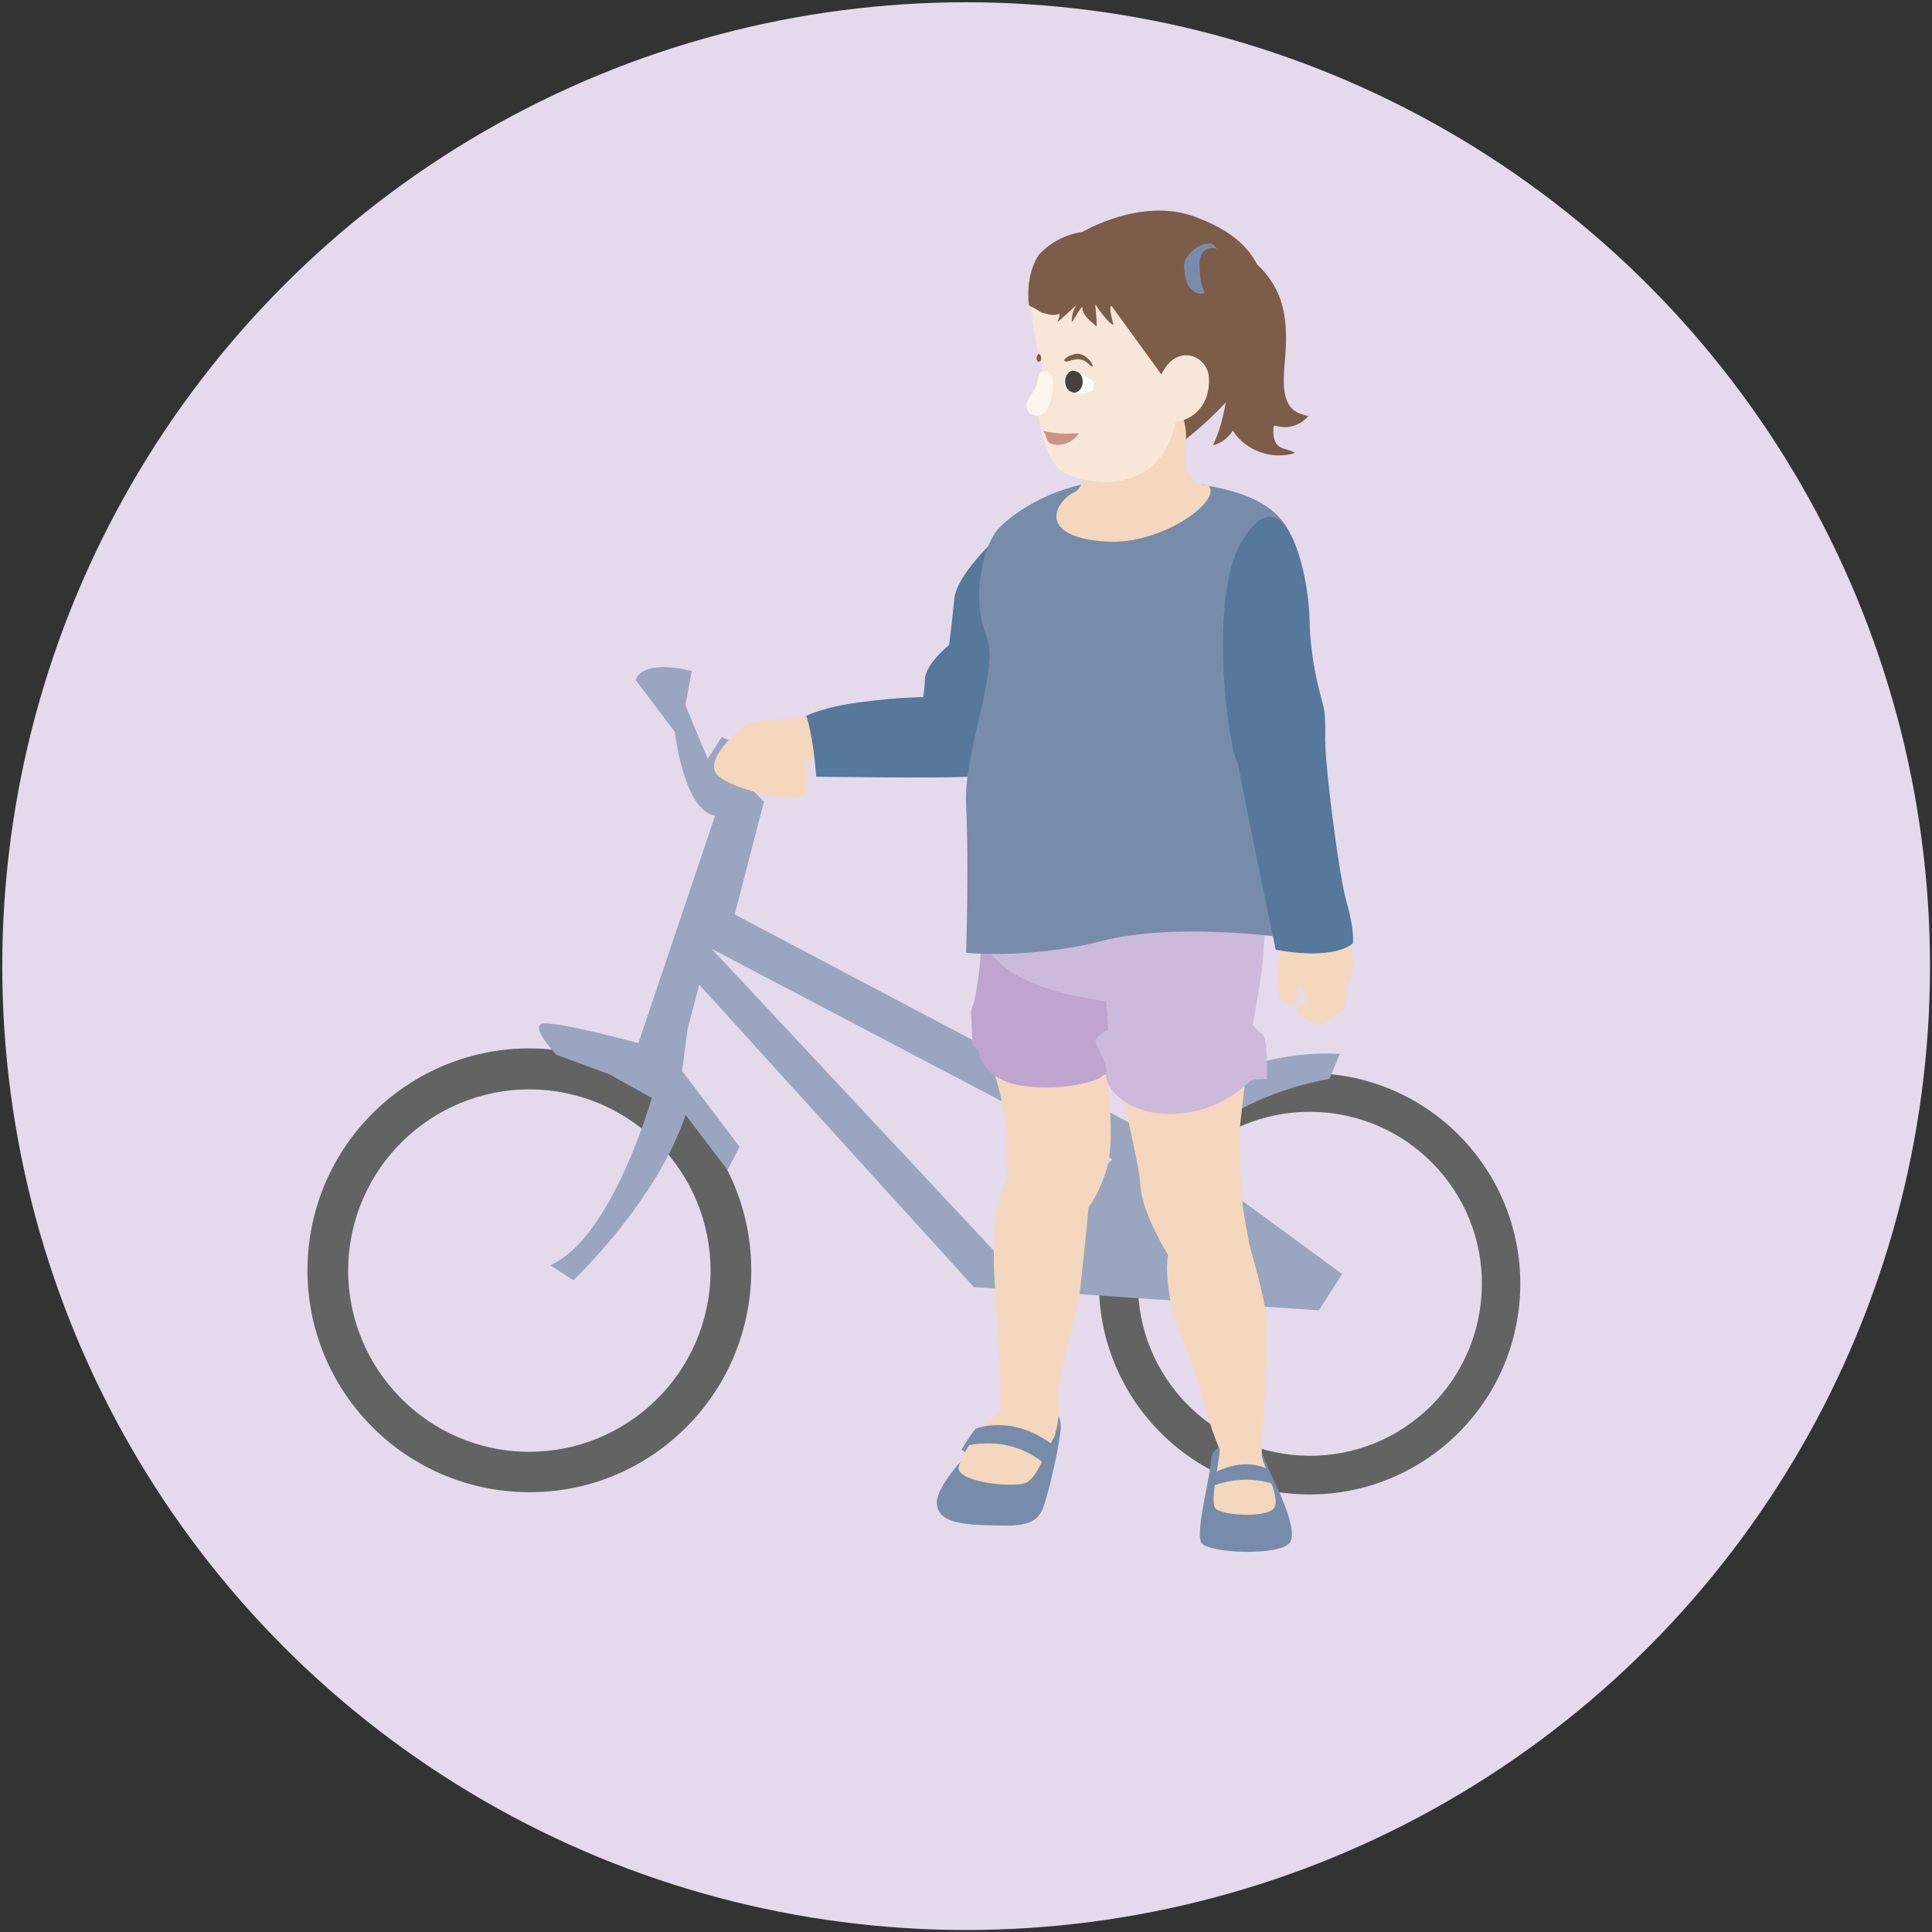 <?xml version="1.0" encoding="UTF-8"?>
<svg xmlns="http://www.w3.org/2000/svg" version="1.1" viewBox="0 0 68.03 68.03">
  <rect x="0" y="0" width="68.03" height="68.03" fill="#333333" stroke="none"/>
  <defs>
    <style>
      .cls-1 {
        fill: #646363;
      }

      .cls-1, .cls-2, .cls-3, .cls-4, .cls-5, .cls-6, .cls-7, .cls-8, .cls-9, .cls-10, .cls-11, .cls-12, .cls-13, .cls-14 {
        stroke-width: 0px;
      }

      .cls-2 {
        fill: #55789b;
      }

      .cls-3 {
        fill: #778cab;
      }

      .cls-4 {
        fill: #f8e6d6;
      }

      .cls-5 {
        fill: #e4daec;
      }

      .cls-6 {
        fill: #f4d7bd;
      }

      .cls-7 {
        fill: #d09088;
      }

      .cls-8 {
        fill: #45413d;
      }

      .cls-9 {
        fill: #9aa6bf;
      }

      .cls-10 {
        fill: #7c5d4a;
      }

      .cls-11 {
        fill: #fff;
      }

      .cls-12 {
        fill: #bfa4ce;
      }

      .cls-13 {
        fill: #cdb9db;
      }

      .cls-14 {
        fill: #fff5ef;
      }
    </style>
  </defs>
  <g id="baggrund">
    <circle class="cls-5" cx="34.02" cy="34.02" r="33.94"/>
  </g>
  <g id="forgrund">
    <g>
      <g>
        <path class="cls-1" d="M25.01,45.11c-.21,3.52-3.23,6.2-6.74,6s-6.2-3.23-6-6.74c.21-3.52,3.23-6.2,6.74-6,3.52.21,6.2,3.23,6,6.74ZM19.1,36.93c-4.31-.25-8,3.03-8.26,7.34-.25,4.31,3.03,8,7.34,8.26s8-3.03,8.26-7.34c.25-4.31-3.03-8-7.34-8.26Z"/>
        <path class="cls-1" d="M52.17,45.56c-.2,3.34-3.06,5.89-6.4,5.69s-5.89-3.06-5.69-6.4c.2-3.34,3.06-5.89,6.4-5.69s5.89,3.06,5.69,6.4ZM46.55,37.8c-4.09-.24-7.6,2.88-7.84,6.97-.24,4.09,2.88,7.6,6.97,7.84s7.6-2.88,7.84-6.97-2.88-7.6-6.97-7.84Z"/>
        <path class="cls-9" d="M24.13,24.82l.79,1.9.5-.77,1.03.49-.3,1,.75.79-1.03,3.97,14.36,7.58c3.04-3.06,6.95-2.67,6.95-2.67l-.37.88c-3.54.64-5.3,2.66-5.3,2.66l5.75,4.21-.82,1.28-12.15-.82-9.67-10.65-.41,1.57-.19,1.47,2.02,2.67-.42.82-1.48-1.94c-1.03,3.07-3.95,5.82-3.95,5.82l-.82-.53c2.18-.93,3.58-5.89,3.58-5.89l-1.49-.83-1.87-.69s-.9-.95-.52-1.09,3.41.68,3.41.68l2.7-8.01c-1.1-.17-1.42-2.95-1.42-2.95l-1.38-1.83c.31-.78,1.98-.31,1.98-.31l-.23,1.21ZM25.06,33.41l10.28,11,2.27.24s.48-2.78,1.55-3.83l-14.1-7.41Z"/>
      </g>
      <g>
        <path class="cls-6" d="M30.18,25.25s-3.32-.03-3.86.25c-.28.15-1.57,1.26-1.06,1.79s3.02,1.1,3.11.65.01-1.15.01-1.15l1.69-.79s1.01-.39.11-.76Z"/>
        <path class="cls-3" d="M37.34,50.42c-.08.62-.3,1.66-.53,2.43-.14.48-.28.87-1.34.87-1.55-.01-2.42-.07-2.48-.77-.04-.42.53-1.13.81-1.46s1.01-.77,1.49-1.69,2.22-.68,2.05.62Z"/>
        <path class="cls-3" d="M43.52,50.7c.59-.18.74-.04,1.11.93.16.4,1.11,2.16.8,2.67s-2.91.4-3.13.02.35-2.46.35-2.94.88-.68.88-.68Z"/>
        <path class="cls-6" d="M34.93,37.53s.57,1.57.52,2.95.28,2.65,1.37,2.67,1.65-.49,2.12-1.89-.16-4.58-.21-5.5-4.42-2.54-3.8,1.76Z"/>
        <path class="cls-6" d="M37.18,41.11c1.27.07,1.2.72,1.15,1.39s-.2,1.97-.31,3.04c-.07.76-.77,2.72-.73,3.51s-.06,1.22-.17,1.53-1.91,1.26-1.89-.99-.28-4.38-.23-5.65.11-1.75.49-2.46,1.69-.38,1.69-.38Z"/>
        <path class="cls-6" d="M39.42,37.26c0,1.31.7,3.61.74,4.51.03.85.94,2.53,1.54,3.23.46.53,2.56.07,2.24-1.48s-.26-2.53-.3-3.21.28-2.32.34-3.91-4.57-4.21-4.55.85Z"/>
        <path class="cls-6" d="M42.36,42.99c.55-.07,1.36-.2,1.59.67s.39,1.34.59,2.35c.22,1.12-.1,4.33-.11,4.7,0,.5.06,1.14-1.02.99-.26-.04-.71-1.12-1.05-2.44-.46-1.72-1.02-2.61-1.15-3.47-.11-.74-.49-2.6,1.15-2.81Z"/>
        <path class="cls-6" d="M36.15,49.53c.64.14,1.19.65.97,1.06-.35.63-.58,1.4-.97,1.61s-2.53,0-2.39-.56,1.27-2.35,2.39-2.11Z"/>
        <path class="cls-6" d="M43.6,50.53c.77-.14.83.18.83.69,0,.32.67,1.49.44,1.87s-1.92.28-2.09,0,.17-1.7.17-2.05.65-.5.65-.5Z"/>
        <path class="cls-12" d="M34.48,33.17c.16.44-.16,2.12-.21,2.2s-.08.25-.08.25c0,0,.06,1.12.05,1.17s.2.16.2.16c0,0,.06,1.05,1.55,1.28s2.75-.22,2.78-.31.49-.16.49-.16c0,0,.32-.39.32-.48s-.06-1.98-.25-3.28-1.04-2.4-2.44-2.56-2.86.44-2.41,1.74Z"/>
        <path class="cls-13" d="M34.53,31.42s-.06.44-.06.84-.13,2.28,4.1,2.94c5.56.86,5.98-1.06,5.96-2.53s-2.2-3.22-5.55-3.01-4.45,1.77-4.45,1.77Z"/>
        <path class="cls-13" d="M38.91,34.83c.06.67.11,1.44.11,1.44,0,0-.42.19-.44.37s.44.79.37,1.19.67,1.45,2.38,1.39,2.56-1.09,2.72-1.17.56-.05.56-.05c0,0,.05-1.45-.16-1.59s-.34-.34-.34-.34c0,0,.34-1.72.38-2.56s-.84-2.02-2.32-2.07-3.51.5-3.26,3.39Z"/>
        <path class="cls-2" d="M35.81,18.23c-.94.91-2.13,2.03-2.21,2.88s-.18,1.6-.18,1.6c0,0-.83.67-.85,1.2s-.11.87-.11.87c0,0-.84.59-.64,1.17s1.93,1.22,2.57.1,1.82-2.87,2.16-3.78,1.56-2.41,1.21-3.51-1.17-1.28-1.94-.53Z"/>
        <path class="cls-2" d="M35.06,25.82c.32,1.03-.1,1.47-.99,1.53s-5.33,0-5.33,0c0,0-.09-1.4-.35-2.14,0,0,.55-.31,1.95-.49s2.3-.19,3.12-.18,1.32.41,1.59,1.28Z"/>
        <path class="cls-3" d="M40.04,16.88c-2.58-.09-4.23,1.08-4.84,1.69s-1,2.56-.48,3.78-.8,4-.7,6.01,0,5.19,0,5.19c0,0,2.25.23,4.79-.42s6.23-.14,6.23-.14c0,0-.23-4.86-.49-6.28s1.3-4.87,1.1-7.05-2.42-2.66-5.6-2.78Z"/>
        <path class="cls-6" d="M39.15,13.43c-.63.19-1.04.79-1.01,1.44.06,1.09.19,2.21-.31,2.46-.7.35-1.34,1.58,1.12,1.74,1.94.13,4.12-1.44,3.6-1.98,0,0-.71.08-.82-.86-.05-.41.18-1.61-.28-1.67-.9-.13-1.43-1.4-2.31-1.13h0Z"/>
        <path class="cls-4" d="M38.16,8.27c-1.71.4-2.25,1.68-1.53,4.39.35,1.32-.37.79-.07,2.07s.42,1.47.79,1.83c.45.42,3.63,1.25,4.1-1.98s-.05-7.06-3.3-6.3Z"/>
        <path class="cls-2" d="M43.7,19.1c-.8,1.38-.78,4.64-.31,7.14s3.13,1.67,3.22.67.06-1.72,0-2-.47-1.5-.5-3.12-.88-5.3-2.41-2.68Z"/>
        <path class="cls-6" d="M45.21,33.17s-.21.61-.22.77-.04,1.07.11,1.23.4.27.5.15.19-.59.19-.59l.19.32v.32s-.07-.09-.22,0-.09.31.07.4.71.61,1.08,0c0,0,.33-.09.42-.29s.06-.77.06-.77c0,0,.27-.39.27-.66s-.26-1.35-.41-1.52-1.8-.13-2.03.64Z"/>
        <path class="cls-10" d="M41.75,15.47s2.63-2,2.83-3.78c.26-2.29-.66-3.39-2.54-4.07s-3.93.55-3.93.55c0,0-.85.07-1.52.79,0,0-.49.62-.36,1.79l.3.16c.09.09.26.13.39.16.23.06.38-.02.38-.02.03.04,0,.12-.06.27-.06.12.74-.68.65-.55-.15.21-.17.55-.13.56,0,0,.34-.59.35-.51.02.35.38.54.48.66.09.11-.07-.89,0-.74.06.12.48.7.62.69,0,0-.2-.65-.07-.66l1.78,2.45s.9,1.23.84,2.23Z"/>
        <path class="cls-2" d="M45.08,25.07c-1.09.09-1.63.72-1.54,1.47s1.38,6.9,1.38,6.9c0,0,1.91.41,2.72-.22,0,0,.06-.47-.22-1.44s-.74-4.69-.75-5.55-1.1-1.2-1.59-1.16Z"/>
        <path class="cls-3" d="M36.8,51.57s-.99-1.01-2.68-.68l-.14.24-.12-.08s.23-.43.5-.74c0,0,1.26-.54,2.73.58l-.29.68Z"/>
        <path class="cls-3" d="M42.67,52.34s1.06-.49,2.24-.06l-.29-.55s-.73-.46-1.88.14l-.07.47Z"/>
        <path class="cls-10" d="M36.59,12.45s.14.15.04.26-.21-.13-.04-.26Z"/>
        <g>
          <ellipse class="cls-11" cx="37.99" cy="13.57" rx=".52" ry=".73" transform="translate(-.37 1.08) rotate(-1.62)"/>
          <ellipse class="cls-8" cx="37.81" cy="13.44" rx=".31" ry=".39" transform="translate(-.36 1.07) rotate(-1.62)"/>
          <path class="cls-4" d="M38.79,13.09c0-.06-.03-.13-.09-.18-.03-.03-.07-.06-.1-.08,0,0,0-.01-.01-.02-.24-.3-.58-.22-.92-.18-.13.01-.22.1-.25.2-.15,0-.27.2-.14.31.07.21.29.13.34-.06.05-.17.62.14.9.36.16.12.4-.12.28-.35Z"/>
          <path class="cls-4" d="M38.56,13.67c-.41.32-.89.21-1.25-.13-.09-.09-.25.02-.2.14.27.75,1.17.97,1.78.49.3-.23-.02-.73-.33-.5Z"/>
          <path class="cls-14" d="M37.08,13.56c-.01.13-.05,1.06-.56,1.07-.42.02-.4-.42-.34-.52s.25-.4.31-.54.06-.49.25-.5.37.13.34.48Z"/>
          <path class="cls-7" d="M36.73,15.17c.15.16.09.38.28.45.28.11.72.02.98-.36-.57.01-.63.04-1.26-.09Z"/>
          <path class="cls-10" d="M37.51,12.72c-.12-.02.06-.17.2-.21.16-.06.36-.13.64.16.19.2.15.32,0,.16-.35-.35-.68-.08-.82-.1Z"/>
        </g>
        <path class="cls-4" d="M40.74,13.63c-.17.69-.22,1.35.57,1.25s1.3-.68,1.26-1.57-1.41-1.35-1.83.32Z"/>
        <path class="cls-10" d="M42.28,8.87c.46-.23.95-.09,1.43.1.62.24,1.15.93,1.37,1.56s.23,1.3.18,1.96c-.03.43-.09.87-.03,1.3.04.24.12.48.3.63.15.13.35.19.54.23-.26.32-.72.47-1.12.35-.03,0-.07-.02-.09,0-.01.01-.01.03-.02.05-.01.23,0,.49.16.64.16.14.42.13.6.26-.8.26-1.75-.08-2.19-.79-.16.26-.41.45-.7.52.39-.81.5-1.73.61-2.63.08-.64.1-1.2-.09-1.82-.22-.7-.46-.84-.85-.93-.87-.21-.23-1.05-.1-1.17"/>
        <path class="cls-3" d="M42.87,8.76s-.63-.19-.63.53.15.92.15.92c0,0,.1.18-.15.13s-.44-.23-.5-.58-.12-.59.23-.91.64-.3.73-.25.16.18.16.18Z"/>
      </g>
    </g>
  </g>
</svg>